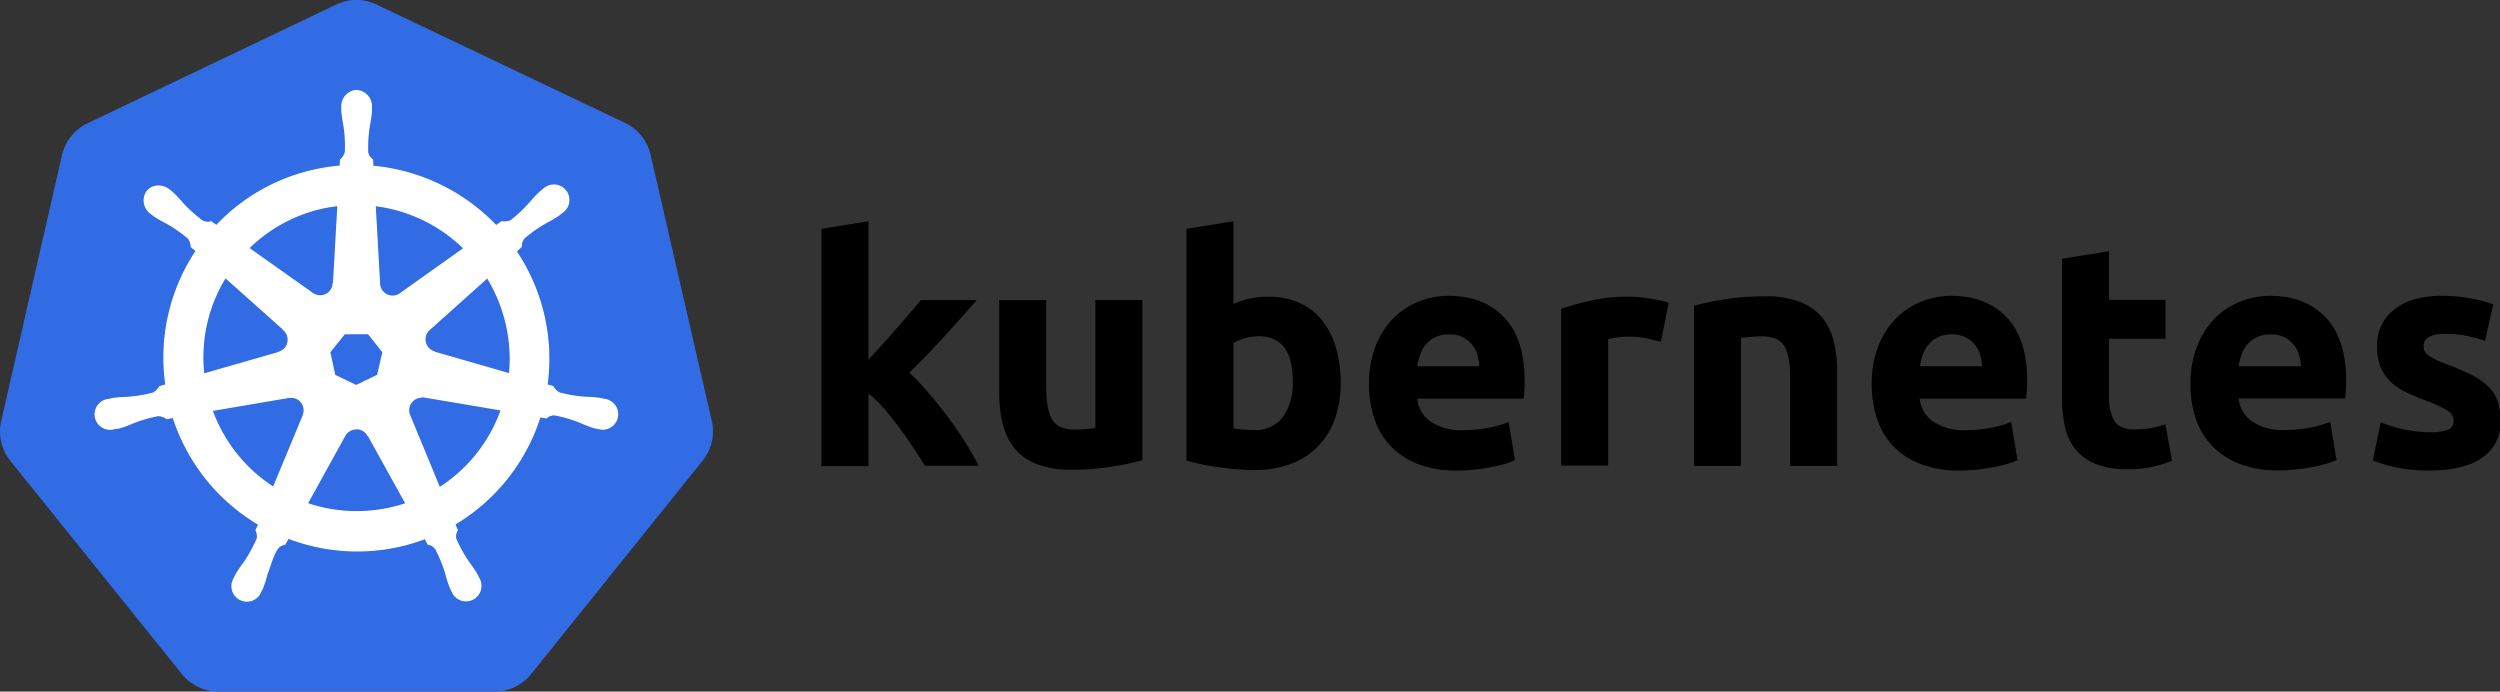 <svg width="111.01" height="30.71" version="1.1" xmlns="http://www.w3.org/2000/svg"><rect width="100%" height="100%" fill="#333333" stroke="none"/><g transform="matrix(.216 0 0 .216 -2.157 17.753)"><path d="m82.77-82.2a9.81 9.81 0 0 0-3.77 1l-51 24.34a9.68 9.68 0 0 0-5.27 6.56l-12.49 54.64a9.6 9.6 0 0 0 1.33 7.45q0.26 0.4 0.55 0.77l35.28 43.84a9.77 9.77 0 0 0 7.6 3.6h56.56a9.77 9.77 0 0 0 7.62-3.63l35.25-43.86a9.6 9.6 0 0 0 1.88-8.18l-12.58-54.7a9.68 9.68 0 0 0-5.27-6.56l-50.96-24.27a9.81 9.81 0 0 0-4.73-1z" fill="#326ce5"/><path d="m83.28-63.6a3.23 3.23 0 0 0-3 3.39v0.86a25.44 25.44 0 0 0 0.42 2.9 28.49 28.49 0 0 1 0.3 5.54 3.33 3.33 0 0 1-1 1.58l-0.07 1.3a39.69 39.69 0 0 0-5.51 0.85 39.23 39.23 0 0 0-19.94 11.38l-1.1-0.78a2.41 2.41 0 0 1-1.81-0.18 28.48 28.48 0 0 1-4.11-3.71 25.41 25.41 0 0 0-2-2.13l-0.68-0.54a3.63 3.63 0 0 0-2.12-0.8 2.94 2.94 0 0 0-2.43 1.08 3.23 3.23 0 0 0 0.75 4.5l0.63 0.5a25.42 25.42 0 0 0 2.53 1.48 28.47 28.47 0 0 1 4.57 3.16 3.39 3.39 0 0 1 0.61 1.76l1 0.87a39.46 39.46 0 0 0-6.22 27.52l-1.28 0.37a4.23 4.23 0 0 1-1.31 1.32 28.48 28.48 0 0 1-5.47 0.9 25.52 25.52 0 0 0-2.93 0.23l-0.8 0.2h-0.1a3.06 3.06 0 0 0-1.773 5.184 3.06 3.06 0 0 0 3.133 0.756h0.06l0.83-0.1a25.49 25.49 0 0 0 2.74-1 28.51 28.51 0 0 1 5.32-1.56 3.37 3.37 0 0 1 1.75 0.62l1.33-0.23a39.69 39.69 0 0 0 17.59 22l-0.56 1.17a3 3 0 0 1 0.27 1.72 29.8 29.8 0 0 1-2.76 5 25.55 25.55 0 0 0-1.64 2.44l-0.4 0.82a3.06 3.06 0 0 0 2.978 4.586 3.06 3.06 0 0 0 2.532-1.976l0.38-0.78a25.45 25.45 0 0 0 0.88-2.8c0.8-2 1.25-4.15 2.36-5.48a2.47 2.47 0 0 1 1.31-0.64l0.7-1.25a39.47 39.47 0 0 0 28.15 0.07l0.6 1.17a2.41 2.41 0 0 1 1.56 0.94 28.46 28.46 0 0 1 2.09 5.13 25.51 25.51 0 0 0 0.89 2.8l0.38 0.78a3.06 3.06 0 0 0 5.435 0.601 3.06 3.06 0 0 0 0.075-3.211l-0.4-0.82a25.43 25.43 0 0 0-1.64-2.43 28.5 28.5 0 0 1-2.7-4.84 2.39 2.39 0 0 1 0.31-1.83 10.48 10.48 0 0 1-0.51-1.23 39.69 39.69 0 0 0 17.52-22.08l1.3 0.23a2.41 2.41 0 0 1 1.71-0.63 28.51 28.51 0 0 1 5.32 1.56 25.49 25.49 0 0 0 2.74 1.06c0.22 0.06 0.54 0.1 0.8 0.17h0.06a3.06 3.06 0 0 0 3.852-3.897 3.06 3.06 0 0 0-2.502-2.043l-0.9-0.2a25.52 25.52 0 0 0-2.93-0.23 28.47 28.47 0 0 1-5.47-0.9 3.42 3.42 0 0 1-1.32-1.32l-1.23-0.36a39.62 39.62 0 0 0-6.35-27.45l1.08-1a2.41 2.41 0 0 1 0.57-1.73 28.47 28.47 0 0 1 4.54-3.19 25.5 25.5 0 0 0 2.53-1.48l0.67-0.54a3.07 3.07 0 0 0-0.61-5.505 3.07 3.07 0 0 0-3.19 0.735l-0.68 0.54a25.52 25.52 0 0 0-2 2.13 28.56 28.56 0 0 1-4 3.77 3.4 3.4 0 0 1-1.85 0.2l-1.16 0.83a40 40 0 0 0-25.35-12.23c0-0.4-0.06-1.14-0.07-1.36a2.41 2.41 0 0 1-1-1.52 28.54 28.54 0 0 1 0.35-5.53 25.44 25.44 0 0 0 0.42-2.9v-0.87a3.23 3.23 0 0 0-3-3.39zm-3.82 23.66-0.9 16h-0.07a2.69 2.69 0 0 1-4.27 2.06l-13.12-9.3a31.42 31.42 0 0 1 15.13-8.24 32.14 32.14 0 0 1 3.24-0.52zm7.64 0a31.68 31.68 0 0 1 18.27 8.81l-13 9.24a2.69 2.69 0 0 1-4.37-2.06zm-30.78 14.79 12 10.7v0.07a2.69 2.69 0 0 1-1.06 4.62v0.05l-15.4 4.43a31.41 31.41 0 0 1 4.46-19.88zm53.83 0a32 32 0 0 1 4.59 19.82l-15.42-4.44v-0.06a2.69 2.69 0 0 1-1.06-4.62l11.9-10.66zm-29.33 11.55h4.9l3 3.8-1.1 4.76-4.4 2.12-4.42-2.12-1.04-4.77zm15.73 13a2.68 2.68 0 0 1 0.62 0l15.88 2.68a31.45 31.45 0 0 1-12.71 16l-6.14-14.88a2.7 2.7 0 0 1 2.33-3.75zm-26.67 0.07a2.69 2.69 0 0 1 2.43 3.75v0.06l-6.11 14.72a31.58 31.58 0 0 1-12.62-15.82l15.74-2.68a2.72 2.72 0 0 1 0.53 0zm13.3 6.46a2.71 2.71 0 0 1 2.46 1.41h0.06l7.76 14a32.17 32.17 0 0 1-3.1 0.87 31.54 31.54 0 0 1-17.21-0.89l7.74-14a2.69 2.69 0 0 1 2.29-1.35z" fill="#fff" stroke="#fff" stroke-width=".25"/><path d="m188.52-8.26 2.95-3.22q1.52-1.68 2.95-3.32l2.7-3.12q1.26-1.48 2.17-2.58h11.48q-3.44 3.95-6.7 7.53-3.27 3.58-7.16 7.4a44.54 44.54 0 0 1 4 4.19q2.07 2.43 4 5t3.56 5.2q1.62 2.6 2.72 4.74h-11.1q-1-1.7-2.36-3.74-1.36-2.05-2.8-4.02-1.5-2-3.14-3.93a26.37 26.37 0 0 0-3.27-3.18v14.94h-9.66v-48.77l9.66-1.56v28.45zm56.3 20.68a53.66 53.66 0 0 1-6.35 1.33 52.21 52.21 0 0 1-8.16 0.62 19.39 19.39 0 0 1-7.23-1.17 11 11 0 0 1-4.57-3.27 12.75 12.75 0 0 1-2.4-5 27 27 0 0 1-0.71-6.42v-19h9.66v17.8q0 4.67 1.23 6.74t4.6 2.07q1 0 2.2-0.1t2.07-0.23v-26.3h9.66zm40.78-15.88a21.55 21.55 0 0 1-1.2 7.39 15.61 15.61 0 0 1-3.47 5.64 15.24 15.24 0 0 1-5.57 3.6 20.93 20.93 0 0 1-7.52 1.26q-1.75 0-3.66-0.16-1.9-0.16-3.76-0.42-1.85-0.26-3.53-0.62t-3-0.75v-47.63l9.66-1.56v17a18.12 18.12 0 0 1 3.37-1.1 17.31 17.31 0 0 1 3.76-0.39 15.39 15.39 0 0 1 6.42 1.26 12.58 12.58 0 0 1 4.67 3.6 16.16 16.16 0 0 1 2.85 5.61 25.56 25.56 0 0 1 0.98 7.27zm-9.85-0.26q0-9.33-6.87-9.33a11.4 11.4 0 0 0-2.95 0.39 8.39 8.39 0 0 0-2.37 1v17.53q0.7 0.13 1.8 0.23t2.4 0.1a6.94 6.94 0 0 0 6-2.72 11.83 11.83 0 0 0 1.98-7.2zm15.67 0.52a20.83 20.83 0 0 1 1.39-7.94 17 17 0 0 1 3.66-5.67 15.22 15.22 0 0 1 5.22-3.39 16.33 16.33 0 0 1 6.06-1.17q7.26 0 11.47 4.44 4.2 4.44 4.2 13.06 0 0.84-0.06 1.85-0.06 1-0.13 1.78h-21.9a6.41 6.41 0 0 0 2.79 4.73 11.2 11.2 0 0 0 6.61 1.75 27.9 27.9 0 0 0 5.22-0.49 19.65 19.65 0 0 0 4.18-1.2l1.3 7.84a13.37 13.37 0 0 1-2.07 0.78 27.23 27.23 0 0 1-2.88 0.68q-1.6 0.3-3.4 0.5a34.08 34.08 0 0 1-3.63 0.19 21.48 21.48 0 0 1-8-1.36 15.58 15.58 0 0 1-5.64-3.73 14.78 14.78 0 0 1-3.3-5.61 22.2 22.2 0 0 1-1.1-7.03zm22.68-3.7a10 10 0 0 0-0.42-2.4 6 6 0 0 0-1.1-2.07 5.88 5.88 0 0 0-1.88-1.49 6.13 6.13 0 0 0-2.82-0.58 6.49 6.49 0 0 0-2.79 0.55 5.77 5.77 0 0 0-1.94 1.46 6.53 6.53 0 0 0-1.2 2.11 13.8 13.8 0 0 0-0.62 2.43h12.77zm37.32-5.05q-1.3-0.32-3-0.68a18.87 18.87 0 0 0-3.76-0.36 17.53 17.53 0 0 0-2.17 0.16 12.8 12.8 0 0 0-1.91 0.36v26h-9.66v-32.23a58.13 58.13 0 0 1 6.08-1.7 35.3 35.3 0 0 1 7.87-0.81q0.78 0 1.88 0.1t2.2 0.26 2.2 0.4a10.45 10.45 0 0 1 1.88 0.55zm6.8-7.38a54 54 0 0 1 6.35-1.33 52.25 52.25 0 0 1 8.17-0.62 19.9 19.9 0 0 1 7.25 1.14 10.87 10.87 0 0 1 4.57 3.21 12.52 12.52 0 0 1 2.4 4.92 26.24 26.24 0 0 1 0.71 6.35v19.26h-9.67v-18.1q0-4.67-1.23-6.6-1.23-1.94-4.6-1.94-1 0-2.2 0.1t-2.07 0.23v26.3h-9.66v-32.92zm36.55 16.13a20.84 20.84 0 0 1 1.39-7.94 17 17 0 0 1 3.66-5.67 15.23 15.23 0 0 1 5.18-3.39 16.34 16.34 0 0 1 6.06-1.17q7.26 0 11.47 4.44 4.2 4.44 4.2 13.06 0 0.84-0.07 1.85-0.07 1-0.13 1.78h-21.9a6.41 6.41 0 0 0 2.79 4.73 11.2 11.2 0 0 0 6.61 1.75 27.91 27.91 0 0 0 5.22-0.49 19.66 19.66 0 0 0 4.18-1.2l1.3 7.84a13.38 13.38 0 0 1-2.07 0.78 27.22 27.22 0 0 1-2.88 0.68q-1.6 0.3-3.4 0.5a34.08 34.08 0 0 1-3.63 0.19 21.48 21.48 0 0 1-8-1.36 15.58 15.58 0 0 1-5.64-3.73 14.78 14.78 0 0 1-3.28-5.64 22.21 22.21 0 0 1-1.07-7zm22.68-3.7a10 10 0 0 0-0.42-2.4 6 6 0 0 0-1.1-2.07 5.88 5.88 0 0 0-1.88-1.49 6.13 6.13 0 0 0-2.82-0.58 6.48 6.48 0 0 0-2.79 0.55 5.77 5.77 0 0 0-1.94 1.46 6.52 6.52 0 0 0-1.2 2.11 13.75 13.75 0 0 0-0.62 2.43h12.77zm16.45-22.1 9.66-1.56v10h11.6v8h-11.6v12a9.54 9.54 0 0 0 1.07 4.86q1.07 1.8 4.3 1.8a18.46 18.46 0 0 0 3.21-0.29 16.5 16.5 0 0 0 3-0.81l1.36 7.52a27.34 27.34 0 0 1-3.89 1.23 22.68 22.68 0 0 1-5.25 0.52 17.28 17.28 0 0 1-6.54-1.07 10.26 10.26 0 0 1-4.15-3 11.08 11.08 0 0 1-2.17-4.63 27.33 27.33 0 0 1-0.62-6v-28.57zm26.4 25.8a20.84 20.84 0 0 1 1.39-7.94 17 17 0 0 1 3.66-5.67 15.23 15.23 0 0 1 5.22-3.39 16.34 16.34 0 0 1 6.06-1.17q7.26 0 11.47 4.44 4.2 4.44 4.2 13.03 0 0.84-0.07 1.85-0.07 1-0.13 1.78h-21.9a6.41 6.41 0 0 0 2.8 4.73 11.2 11.2 0 0 0 6.61 1.75 27.91 27.91 0 0 0 5.22-0.49 19.66 19.66 0 0 0 4.18-1.2l1.3 7.84a13.38 13.38 0 0 1-2.07 0.78 27.22 27.22 0 0 1-2.88 0.68q-1.6 0.3-3.4 0.5a34.08 34.08 0 0 1-3.63 0.19 21.48 21.48 0 0 1-8-1.36 15.58 15.58 0 0 1-5.64-3.73 14.78 14.78 0 0 1-3.34-5.61 22.21 22.21 0 0 1-1.06-7zm22.7-3.7a10 10 0 0 0-0.42-2.4 6 6 0 0 0-1.1-2.07 5.88 5.88 0 0 0-1.88-1.49 6.13 6.13 0 0 0-2.82-0.58 6.48 6.48 0 0 0-2.79 0.55 5.77 5.77 0 0 0-1.99 1.45 6.52 6.52 0 0 0-1.2 2.11 13.75 13.75 0 0 0-0.62 2.43zm26.53 13.55a9.63 9.63 0 0 0 3.76-0.52 2 2 0 0 0 1.1-2 2.46 2.46 0 0 0-1.43-2 27.15 27.15 0 0 0-4.34-2 44.1 44.1 0 0 1-4.12-1.75 12.09 12.09 0 0 1-3.14-2.17 8.77 8.77 0 0 1-2-3 11.14 11.14 0 0 1-0.71-4.21 9.11 9.11 0 0 1 3.56-7.58q3.56-2.8 9.78-2.8a31.44 31.44 0 0 1 6 0.55 27.84 27.84 0 0 1 4.54 1.2l-1.68 7.52a35.56 35.56 0 0 0-3.66-1 19.94 19.94 0 0 0-4.44-0.45q-4.54 0-4.54 2.53a2.61 2.61 0 0 0 0.19 1 2.21 2.21 0 0 0 0.78 0.87 10.91 10.91 0 0 0 1.59 0.91q1 0.5 2.56 1.08a39.64 39.64 0 0 1 5.25 2.32 12.55 12.55 0 0 1 3.27 2.47 7.64 7.64 0 0 1 1.68 2.94 13.05 13.05 0 0 1 0.49 3.75 8.64 8.64 0 0 1-3.79 7.63q-3.8 2.58-10.72 2.6a30.82 30.82 0 0 1-7.55-0.78 30.5 30.5 0 0 1-4.18-1.3l1.62-7.84a31.57 31.57 0 0 0 5.05 1.52 24.54 24.54 0 0 0 5.08 0.51z"/></g></svg>
